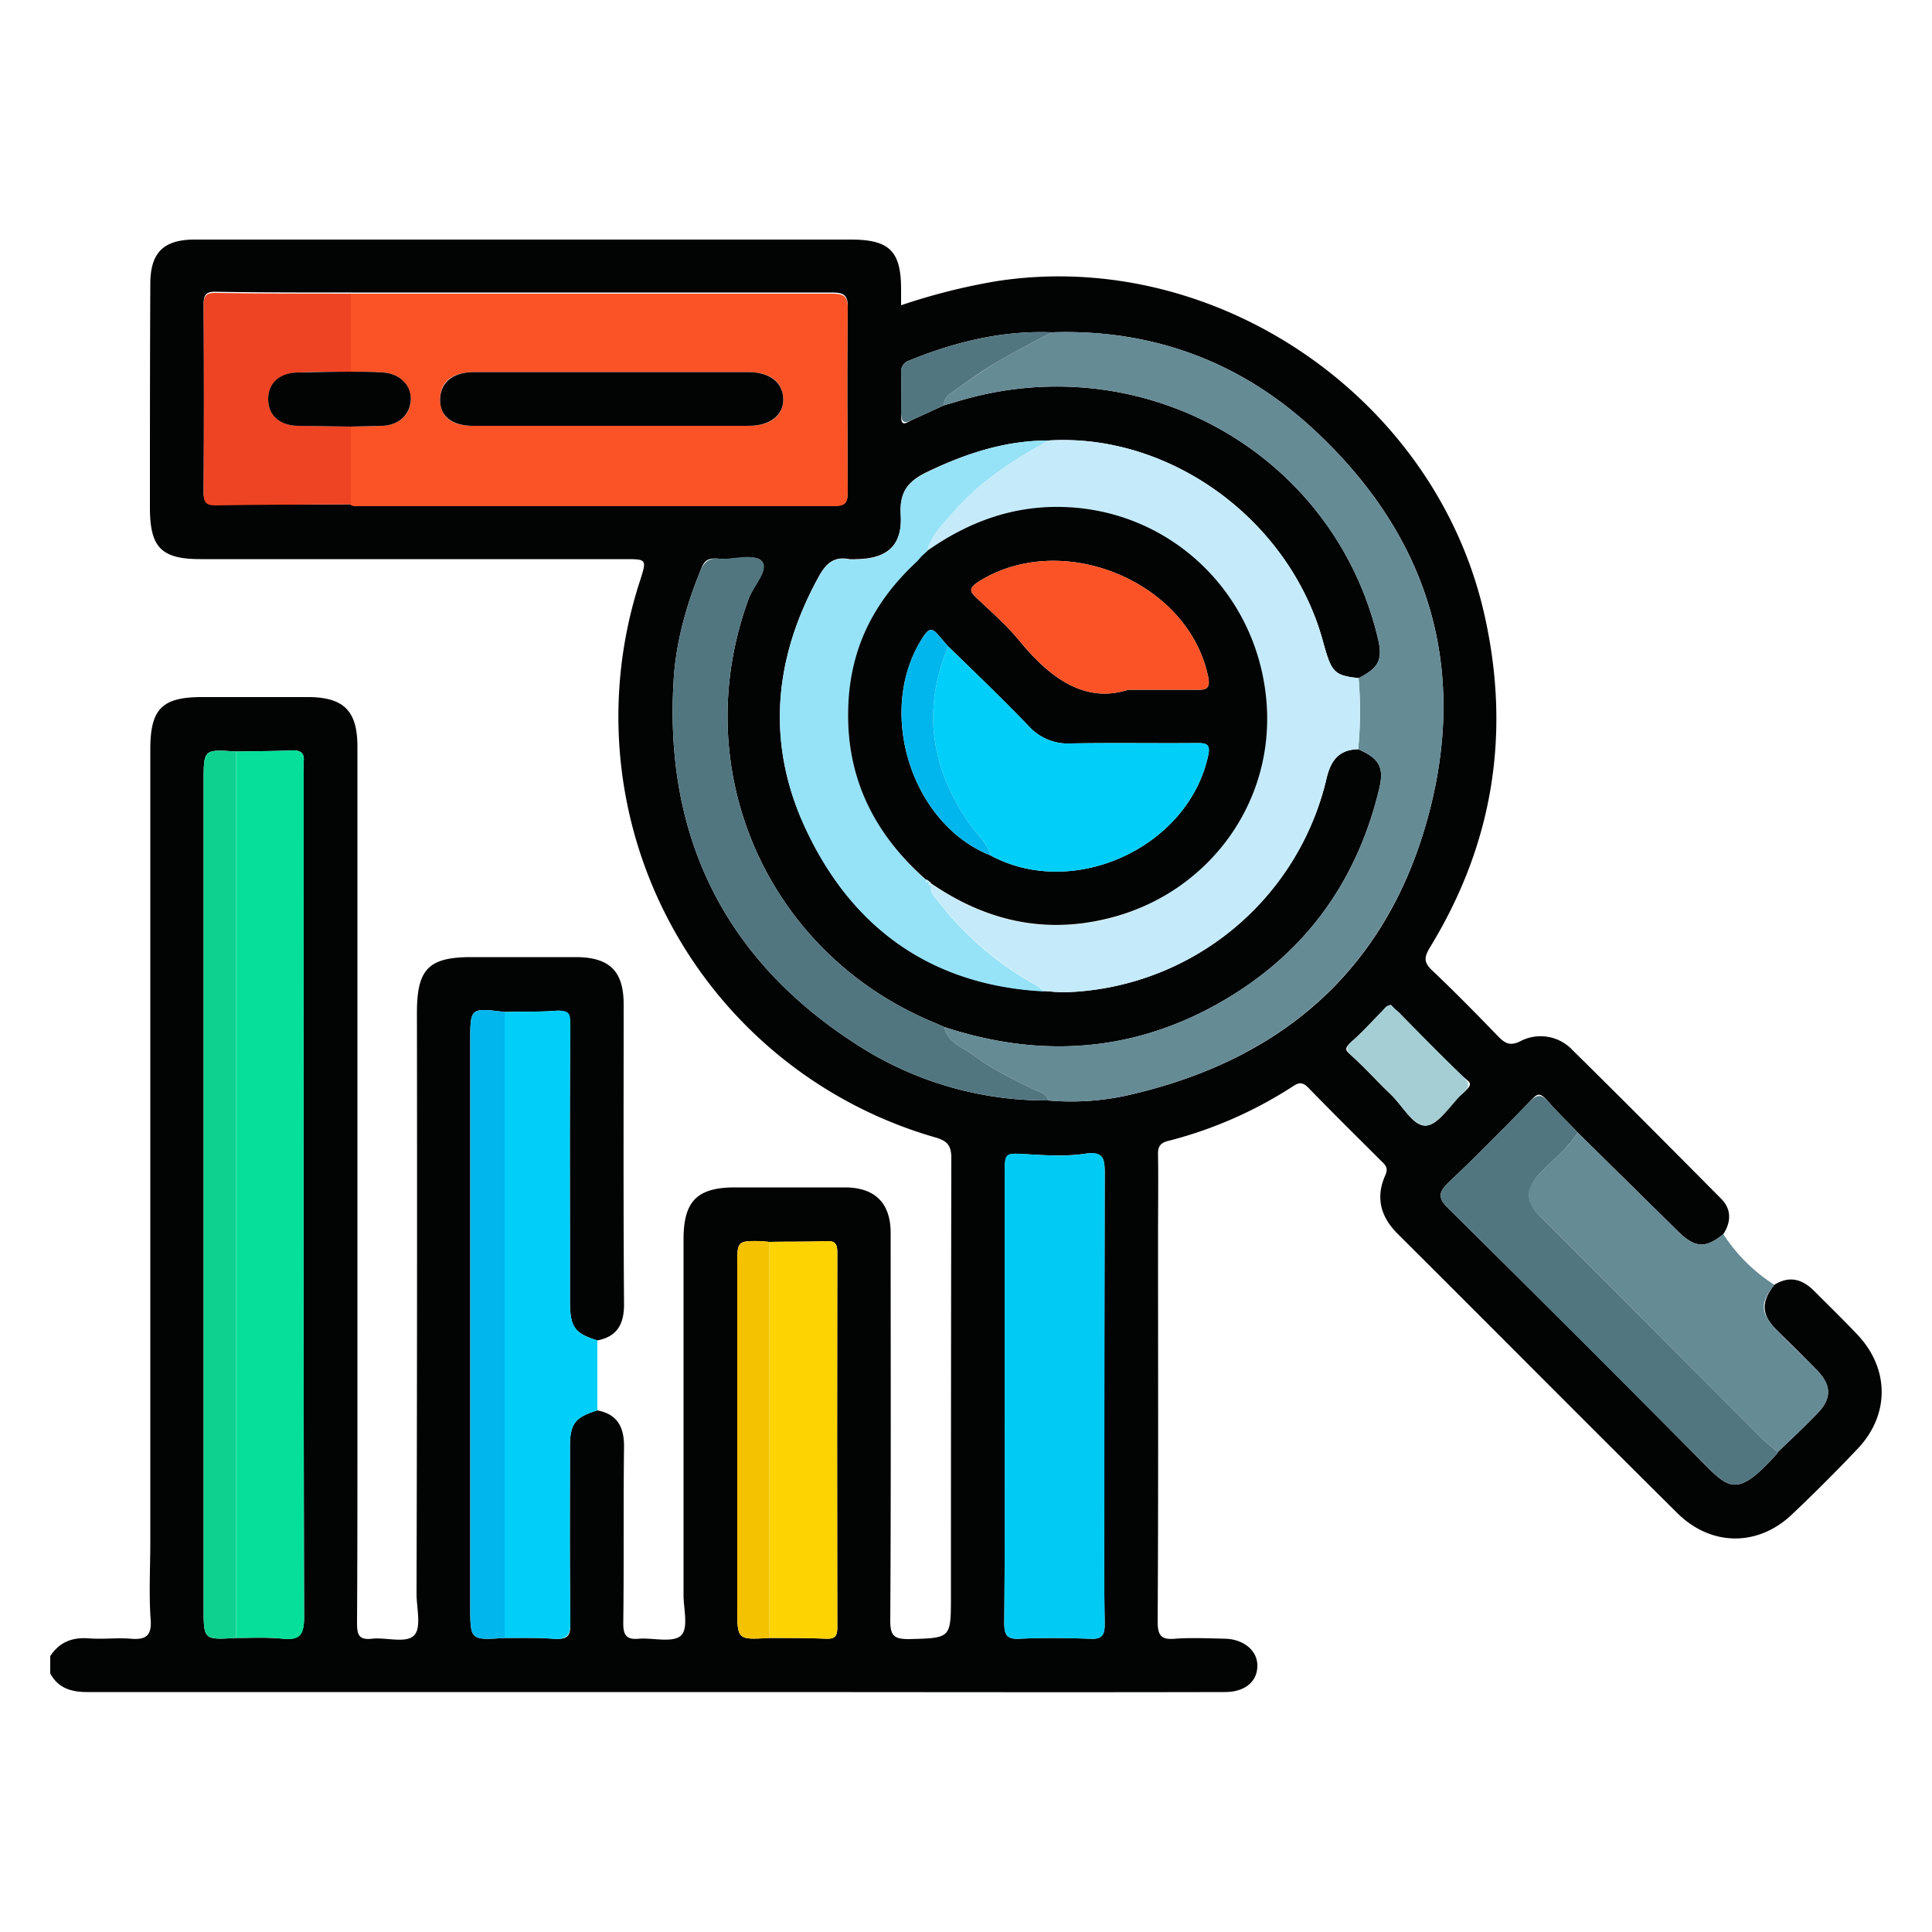 <svg id="f0f11225-aef9-4703-8f7f-21ac3731a989" data-name="Layer 1" xmlns="http://www.w3.org/2000/svg" viewBox="0 0 500 500"><defs><style>.a833baa3-50d3-4e42-bf3d-667ffe07295b{fill:#020303;}.e4e18ca3-4403-4905-b57d-4a98056dc483{fill:#01cffa;}.e49e190b-c9ac-4e9a-a025-a223dca369c2{fill:#658b95;}.af686faf-6dfc-4219-a168-4faa1f8a8c1d{fill:#fb5326;}.b267c235-ea01-466f-9ca8-cec1d1ede8c1{fill:#c5ebfa;}.a8d62400-b39a-4717-9eb6-ad9fb06a770c{fill:#05df99;}.a43422f6-8232-4ac8-bbda-365b397c3877{fill:#01cbf5;}.b8dc45b1-5abd-4207-9f82-26499b8a7b78{fill:#96e2f7;}.e2c4e74b-4926-49d1-92a5-47e1c98abd8f{fill:#517680;}.e3d7cb58-4ce4-4a08-82b5-3080bfa963e2{fill:#0ed18f;}.b8e235fe-3f8b-4cb6-b0a1-c955de0e33fd{fill:#fdd302;}.f7da1499-14e4-4344-bb57-62ba1c47da7e{fill:#ee4424;}.e4a8dc62-7463-4122-8510-54408e632d70{fill:#01b6ed;}.a36b1ffa-22db-4b89-a62b-5997ef912b30{fill:#f5c200;}.a9853c8f-3782-42cb-9874-41960ce840bb{fill:#a4ced3;}</style></defs><path class="a833baa3-50d3-4e42-bf3d-667ffe07295b" d="M13,428.6c2.3-3.5,5.5-4.9,9.8-4.6s7.4-.2,11,.1,5.5-.5,5.2-4.8c-.5-6.8-.1-13.6-.1-20.4q0-102.4,0-205c0-10.4,3-13.5,13.4-13.5H79.6c9.3,0,12.9,3.5,12.9,12.8V370.4c0,16.5,0,33.1-.1,49.6,0,3,.4,4.5,3.9,4.1s8.5,1.2,10.7-.7.8-7.2.8-10.9q.2-75.3.1-150.4c0-11.3,3-14.4,14.1-14.4h27.3c8.5.1,12.1,3.7,12.1,12.2,0,25.9-.1,51.8.1,77.7,0,5.1-1.8,8.3-6.9,9.3-5.8-1.8-7-3.4-7.1-9.6V326.2c0-20.2-.1-40.3.1-60.5,0-3.2-.8-4.4-4.1-4.1s-8.6.2-12.9.3c-8.9-1.1-8.9-1.1-8.9,7.6V415.6c0,8.9,0,8.9,8.9,8.3,4.1,0,8.3-.1,12.4.2s4.7-.7,4.6-4.4c-.2-15.1-.1-30.1-.1-45.2,0-6.1,1.3-7.7,7.1-9.5,5.1,1,6.9,4.2,6.9,9.3-.2,15.2,0,30.5-.2,45.8,0,3.2.9,4.3,4.1,4s8.5,1.1,10.7-.7.8-6.9.8-10.6V320.7c0-9.8,3.5-13.4,13.3-13.4h28.7c7.6.1,11.6,4.1,11.6,11.8,0,33.4.1,66.9-.1,100.4,0,3.9,1.1,4.7,4.8,4.7,10.9-.3,10.9-.1,10.9-11.1q0-56.7.1-113.4c0-3.2-1-4.4-4-5.3a113.3,113.3,0,0,1-76.5-144.3c1.7-5.4,1.7-5.4-4.2-5.4H51.9c-10.1,0-13-3-13.1-12.9,0-19.4,0-38.9.1-58.3,0-8.1,3.4-11.5,11.5-11.5H220.2c10,0,13,3,13,12.9V79a160,160,0,0,1,24.5-6.2c56.6-8.9,113.6,29.8,126.4,86,7,30.7,2.4,59.6-14.1,86.5-1.4,2.4-1.6,3.7.6,5.8,5.9,5.6,11.6,11.4,17.3,17.3,1.7,1.7,3,2.3,5.5,1.1a11.3,11.3,0,0,1,13.6,2.3c12.9,12.7,25.6,25.5,38.3,38.3,2.8,2.7,2.8,6,.7,9.3-4.6,3.7-7.2,3.6-11.5-.5l-26.2-25.8c-2.5-2.7-5.2-5.2-7.6-8s-3-1.9-4.8,0c-6.9,7.1-13.8,14.1-21,20.9-2.7,2.6-2.8,4.1,0,6.8q32.3,31.9,64.2,64.1c8.3,8.4,10,11.3,20.8-.7.1-.1.1-.2.2-.4,3.5-3.4,7.1-6.7,10.5-10.3s3.3-7-.1-10.6-7.2-7.2-10.8-10.8-4.2-6.9-.5-11.6c3.9-2.4,7.2-1.5,10.3,1.6s7.5,7.4,11.1,11.2c8.5,8.9,8.5,21,0,29.8-5.4,5.7-11,11.3-16.7,16.7-8.8,8.5-21,8.5-29.8-.2-24.2-24-48.2-48.2-72.4-72.3-4.3-4.3-5.8-9.3-3.2-15.1.7-1.6.4-2.4-.8-3.5-6.4-6.4-12.9-12.8-19.2-19.3-1.8-1.8-2.9-.9-4.3,0a108.5,108.5,0,0,1-31.6,13.8c-2.3.5-3,1.5-2.9,3.7.1,7.1,0,14.2,0,21.3,0,33.2.1,66.3-.1,99.5,0,3.8,1.1,4.7,4.6,4.4s8.6-.1,12.9,0,8.2,2.7,8.3,6.8-3,7-8.4,7c-42.4.1-84.9,0-127.3,0H22.6c-4.2,0-7.5-1-9.6-4.8Zm186.1-4.7c4.9,0,9.8,0,14.7.2,2.3.1,2.9-.7,2.9-2.9q-.1-48.6,0-97.1c0-2.2-.6-3-2.8-2.9-5,.2-9.9.1-14.8.2l-1.9-.2c-6.4-.1-6.4-.1-6.4,6.2V416C190.8,424.4,190.8,424.4,199.1,423.9Zm-138,0c4,0,8.1-.2,12.1.2s5.5-1,5.5-5.5c-.2-72.9-.1-145.9-.1-218.9a24.3,24.3,0,0,1,0-2.7c.2-2-.7-2.8-2.7-2.8-4.9.2-9.8.2-14.8.3-8.4-.6-8.4-.6-8.4,7.8V416.1C52.7,424.4,52.7,424.4,61.1,423.9ZM270.4,256.5c1.7.1,3.3.3,5,.3a71.7,71.7,0,0,0,67.9-55.3c1.1-4.7,3.2-7.5,8.2-7.6,5.5,2.4,6.8,4.7,5.4,10.4-6,24.8-20.1,43.6-42.5,55.9s-45.9,13.5-70,5.6l-2.5-1.1c-43.4-17.9-64.3-65.5-48.2-109.6,1.2-3.4,5.2-7.7,3.5-9.8s-7.3-.3-11-.7-4.1,1-5.1,3.5c-3.7,9.2-6.3,18.7-6.8,28.6-2.3,40.5,13.7,72.2,48,94a90,90,0,0,0,49,14.1,67.6,67.6,0,0,0,22.9-1.9c38.8-9.4,65-33.1,75.4-71.6s.2-72.1-28.8-99.4c-19-18-42.1-26.8-68.6-25.9-12.9-.5-25.1,2.5-36.9,7.3a3,3,0,0,0-2.1,3.1c.1,3.6.1,7.1,0,10.6s.9,2.7,2.8,1.7l8.3-3.8,3.1-.9c48-14.8,97.8,13.2,109.2,61.2,1.3,5.5.3,7.6-5,10.3-6.3-.7-7-1.5-9.1-9.1-8.4-31.5-39.4-54.4-71.2-52.4-11.4,0-21.8,3.5-31.9,8.4-4.7,2.4-6.6,5.2-6.3,10.7.5,8-3.4,11.5-11.5,11.6a10.8,10.8,0,0,1-1.8,0c-4-.8-6.1,1.2-7.9,4.5-12.2,22.1-13.7,44.8-2.4,67.3C221.8,241.3,242.3,255.1,270.4,256.5ZM90.8,130.5l.9.2H216.1c3.2,0,3.3-1.5,3.3-3.9-.1-15.7-.2-31.5,0-47.2.1-3.5-1.3-3.9-4.3-3.9H90.8c-11.8,0-23.5,0-35.2-.2-2.2,0-2.9.8-2.9,3,.1,16.3.1,32.7,0,49,0,2.2.7,3,2.9,3C67.3,130.6,79,130.6,90.8,130.5ZM260,361.2c0,19.6.1,39.2-.1,58.8,0,3.2.7,4.3,4.1,4.1,6-.3,12-.2,18,0,3.1.2,3.9-.8,3.9-3.8-.2-10.5-.1-21-.1-31.5q0-42.6.1-85.1c0-3.9-.3-5.8-5.2-5.1s-10.1.4-15.2.1-5.5-.5-5.5,5.2ZM360,260.1c-1.3.1-1.7,1-2.3,1.6-2.5,2.5-4.9,5.2-7.5,7.5s-2.1,2.5-.2,4.2c3.4,3.1,6.5,6.6,9.8,9.7s5.9,8.5,9.3,8.2,6.1-5.4,9.3-8.2,2.1-2.8.1-4.6c-5.6-5.4-11.1-11-16.6-16.6A16.6,16.6,0,0,1,360,260.1Z"/><path class="e4e18ca3-4403-4905-b57d-4a98056dc483" d="M130.6,261.9c4.3-.1,8.6,0,12.9-.3s4.1.9,4.1,4.1c-.2,20.2-.1,40.3-.1,60.5v11.1c.1,6.2,1.3,7.8,7.1,9.6V365c-5.8,1.8-7.1,3.4-7.1,9.5,0,15.1-.1,30.1.1,45.2.1,3.7-1.1,4.7-4.6,4.4s-8.3-.2-12.4-.2Z"/><path class="e49e190b-c9ac-4e9a-a025-a223dca369c2" d="M408.3,293.1l26.2,25.8c4.3,4.1,6.9,4.2,11.5.5a43.4,43.4,0,0,0,13.2,13.1c-3.7,4.7-3.7,7.2.5,11.6s7.3,7.1,10.8,10.8,3.5,7,.1,10.6-7,6.9-10.5,10.3l-3.2-2.6-58.4-58.5c-4.3-4.2-4.2-6.5-.2-10.8S405.7,297.4,408.3,293.1Z"/><path class="af686faf-6dfc-4219-a168-4faa1f8a8c1d" d="M90.8,76H215.1c3,0,4.4.4,4.3,3.9-.2,15.7-.1,31.5,0,47.2,0,2.4-.1,3.9-3.3,3.9H91.7l-.9-.2V110.4l8.2-.2c4.3-.2,7.2-2.9,7.3-6.7s-2.9-6.9-7.3-7.1c-2.7-.2-5.5-.2-8.2-.2Zm67.3,34.2h35.6c5.7,0,9.1-2.6,9-7s-3.4-6.8-8.8-6.9H122.7c-5.8,0-8.9,2.6-8.8,7.2s3.1,6.7,8.6,6.7Z"/><path class="e49e190b-c9ac-4e9a-a025-a223dca369c2" d="M244.4,265.8c24.1,7.9,47.6,6.7,70-5.6s36.5-31.1,42.5-55.9c1.4-5.7.1-8-5.4-10.4a102.8,102.8,0,0,0,.1-18.4c5.3-2.7,6.3-4.8,5-10.3-11.4-48-61.2-76-109.2-61.2l-3.1.9a3.6,3.6,0,0,1,1.7-3.1c4-2.8,8-5.7,12.2-8.2s9.3-5.1,14-7.6c26.5-.9,49.6,7.9,68.6,25.9,29,27.3,39.2,61.1,28.8,99.4s-36.6,62.2-75.4,71.6a67.6,67.6,0,0,1-22.9,1.9c-.5-2-2.4-2.2-3.8-2.9-5.5-2.7-11-5.3-15.8-9C249,270.9,245.2,269.8,244.4,265.8Z"/><path class="b267c235-ea01-466f-9ca8-cec1d1ede8c1" d="M351.6,175.5a102.8,102.8,0,0,1-.1,18.4c-5,.1-7.1,2.9-8.2,7.6a71.7,71.7,0,0,1-67.9,55.3c-1.7,0-3.3-.2-5-.3a23.9,23.9,0,0,0-2.2-1.6,81.5,81.5,0,0,1-25.7-22.1c-1-1.2-2.1-2.3-1.4-4,13.9,9.5,29,13.1,45.6,9,25.9-6.3,43.8-31.7,40.9-57.8s-25.5-48.1-52.8-48.7c-13-.3-24.4,4-34.9,11.4,1.1-4.3,4.3-7.3,7-10.4,6.8-7.8,15.4-13.3,24.4-18.3,31.8-2,62.8,20.9,71.2,52.4C344.6,174,345.3,174.8,351.6,175.5Z"/><path class="a8d62400-b39a-4717-9eb6-ad9fb06a770c" d="M61.1,194.5c5-.1,9.9-.1,14.8-.3,2,0,2.9.8,2.7,2.8a24.3,24.3,0,0,0,0,2.7c0,73-.1,146,.1,218.9,0,4.5-1,6-5.5,5.5s-8.1-.2-12.1-.2Z"/><path class="a43422f6-8232-4ac8-bbda-365b397c3877" d="M260,361.2V303.9c0-5.7,0-5.5,5.5-5.2s10.3.7,15.2-.1,5.2,1.2,5.2,5.1q-.1,42.4-.1,85.1c0,10.5-.1,21,.1,31.5,0,3-.8,4-3.9,3.8-6-.2-12-.3-18,0-3.4.2-4.1-.9-4.1-4.1C260.1,400.4,260,380.8,260,361.2Z"/><path class="b8dc45b1-5abd-4207-9f82-26499b8a7b78" d="M271.3,114c-9,5-17.6,10.5-24.4,18.3-2.7,3.1-5.9,6.1-7,10.4h.1l-1.1,1c-.7.6-1.2,1.4-1.9,2-11.7,11-17.7,24.6-17.5,40.7s7.7,30.4,20.2,41.4c-.3.9,0,.6.4.2l.4.3c-.3.7-.2,1,.5.6h.1c-.7,1.7.4,2.8,1.4,4a81.5,81.5,0,0,0,25.7,22.1,23.9,23.9,0,0,1,2.2,1.6c-28.1-1.4-48.6-15.2-60.9-40-11.3-22.5-9.8-45.2,2.4-67.3,1.8-3.3,3.9-5.3,7.9-4.5a10.8,10.8,0,0,0,1.8,0c8.1-.1,12-3.6,11.5-11.6-.3-5.5,1.6-8.3,6.3-10.7C249.5,117.5,259.9,114,271.3,114Z"/><path class="e2c4e74b-4926-49d1-92a5-47e1c98abd8f" d="M244.4,265.8c.8,4,4.6,5.1,7.3,7.1,4.8,3.7,10.3,6.3,15.8,9,1.4.7,3.3.9,3.8,2.9a90,90,0,0,1-49-14.1c-34.3-21.8-50.3-53.5-48-94,.5-9.9,3.1-19.4,6.8-28.6,1-2.5,2.2-3.8,5.1-3.5s9-1.6,11,.7-2.3,6.4-3.5,9.8c-16.1,44.1,4.8,91.7,48.2,109.6Z"/><path class="e2c4e74b-4926-49d1-92a5-47e1c98abd8f" d="M408.3,293.1c-2.6,4.3-6.7,7.2-10,10.8s-4.1,6.6.2,10.8l58.4,58.5,3.2,2.6c-.1.2-.1.3-.2.4-10.8,12-12.5,9.1-20.8.7q-32-32.2-64.2-64.1c-2.8-2.7-2.7-4.2,0-6.8,7.2-6.8,14.1-13.8,21-20.9,1.8-1.9,3.1-2,4.8,0S405.8,290.4,408.3,293.1Z"/><path class="e3d7cb58-4ce4-4a08-82b5-3080bfa963e2" d="M61.1,194.5V423.9c-8.4.5-8.4.5-8.4-7.8V202.3C52.7,193.9,52.7,193.9,61.1,194.5Z"/><path class="b8e235fe-3f8b-4cb6-b0a1-c955de0e33fd" d="M199.1,321.4c4.9-.1,9.8,0,14.8-.2,2.2-.1,2.8.7,2.8,2.9q-.1,48.4,0,97.1c0,2.2-.6,3-2.9,2.9-4.9-.2-9.8-.2-14.7-.2Z"/><path class="f7da1499-14e4-4344-bb57-62ba1c47da7e" d="M90.8,110.4v20.1c-11.8.1-23.5.1-35.2.3-2.2,0-2.9-.8-2.9-3,.1-16.3.1-32.7,0-49,0-2.2.7-3,2.9-3,11.7.2,23.4.2,35.2.2V96.2c-4.6,0-9.2,0-13.8.2s-7.6,2.9-7.6,6.9,2.9,6.8,7.6,6.9Z"/><path class="e4a8dc62-7463-4122-8510-54408e632d70" d="M130.6,261.9v162c-8.9.6-8.9.6-8.9-8.3V269.5C121.7,260.8,121.7,260.8,130.6,261.9Z"/><path class="a36b1ffa-22db-4b89-a62b-5997ef912b30" d="M199.1,321.4V423.9c-8.3.5-8.3.5-8.3-7.9V327.4c0-6.3,0-6.3,6.4-6.2Z"/><path class="a9853c8f-3782-42cb-9874-41960ce840bb" d="M360,260.1a16.6,16.6,0,0,0,1.9,1.8c5.5,5.6,11,11.2,16.6,16.6,2,1.8,1.9,2.9-.1,4.6s-6.1,8-9.3,8.2-6.2-5.2-9.3-8.2-6.4-6.6-9.8-9.7c-1.9-1.7-1.7-2.6.2-4.2s5-5,7.5-7.5C358.3,261.1,358.7,260.2,360,260.1Z"/><path class="e2c4e74b-4926-49d1-92a5-47e1c98abd8f" d="M272.2,86c-4.7,2.5-9.4,4.9-14,7.6S250,99,246,101.8a3.6,3.6,0,0,0-1.7,3.1l-8.3,3.8c-1.9,1-2.8.6-2.8-1.7s.1-7,0-10.6a3,3,0,0,1,2.1-3.1C247.1,88.5,259.3,85.5,272.2,86Z"/><path class="a833baa3-50d3-4e42-bf3d-667ffe07295b" d="M158.1,110.2H122.5c-5.5,0-8.6-2.4-8.6-6.7s3-7.2,8.8-7.2h71.2c5.4.1,8.7,2.7,8.8,6.9s-3.3,7-9,7Z"/><path class="a833baa3-50d3-4e42-bf3d-667ffe07295b" d="M90.8,110.4,77,110.2c-4.7-.1-7.6-2.8-7.6-6.9s2.9-6.8,7.6-6.9,9.2-.2,13.8-.2c2.7,0,5.5,0,8.2.2,4.4.2,7.5,3.3,7.3,7.1s-3,6.5-7.3,6.7Z"/><path class="a833baa3-50d3-4e42-bf3d-667ffe07295b" d="M239.7,227.7c-12.5-11-19.9-24.6-20.2-41.4s5.8-29.7,17.5-40.7c.7-.6,1.2-1.4,1.9-2l1.1-1h-.1c10.5-7.4,21.9-11.7,34.9-11.4,27.3.6,49.7,21.2,52.8,48.7s-15,51.5-40.9,57.8c-16.6,4.1-31.7.5-45.6-9H241c-.1-.3-.3-.4-.5-.6l-.4-.3C240,227.7,239.9,227.7,239.7,227.7Zm5.7-60.4-2.7-3.1c-1.6-1.9-2.5-1.3-3.7.5-12.5,18.8-3.4,48.5,17.4,56.7,21.5,11.6,51.3-2.2,56.3-26,.6-2.8-.5-3.1-2.8-3.1-10.9.1-21.9-.1-32.8.1a13.6,13.6,0,0,1-10.7-4.3C259.6,181,252.5,174.2,245.4,167.3ZM292,178.5h18c2.4.1,3.2-.6,2.7-3.2-5-24.9-38.1-38.5-59.7-24.6-2.3,1.6-2,2.4-.3,4,3.8,3.6,7.8,7.1,11.1,11.1C271.8,175.6,280.9,182.1,292,178.5Z"/><path class="b267c235-ea01-466f-9ca8-cec1d1ede8c1" d="M240,142.6l-1.1,1Z"/><path class="b267c235-ea01-466f-9ca8-cec1d1ede8c1" d="M239.7,227.7c.2,0,.3,0,.4.2S239.4,228.6,239.7,227.7Z"/><path class="b267c235-ea01-466f-9ca8-cec1d1ede8c1" d="M240.5,228.2c.2.2.4.3.5.6S240.2,228.9,240.5,228.2Z"/><path class="e4e18ca3-4403-4905-b57d-4a98056dc483" d="M245.4,167.3c7.1,6.9,14.2,13.7,21,20.8a13.6,13.6,0,0,0,10.7,4.3c10.9-.2,21.9,0,32.8-.1,2.3,0,3.4.3,2.8,3.1-5,23.8-34.8,37.6-56.3,26-.9-3.3-3.5-5.3-5.3-7.9C241,199.1,238.5,183.8,245.4,167.3Z"/><path class="af686faf-6dfc-4219-a168-4faa1f8a8c1d" d="M292,178.5c-11.1,3.6-20.2-2.9-28.2-12.7-3.3-4-7.3-7.5-11.1-11.1-1.7-1.6-2-2.4.3-4,21.6-13.9,54.7-.3,59.7,24.6.5,2.6-.3,3.3-2.7,3.2Z"/><path class="e4a8dc62-7463-4122-8510-54408e632d70" d="M245.4,167.3c-6.9,16.5-4.4,31.8,5.7,46.2,1.8,2.6,4.4,4.6,5.3,7.9-20.8-8.2-29.9-37.9-17.4-56.7,1.2-1.8,2.1-2.4,3.7-.5Z"/></svg>